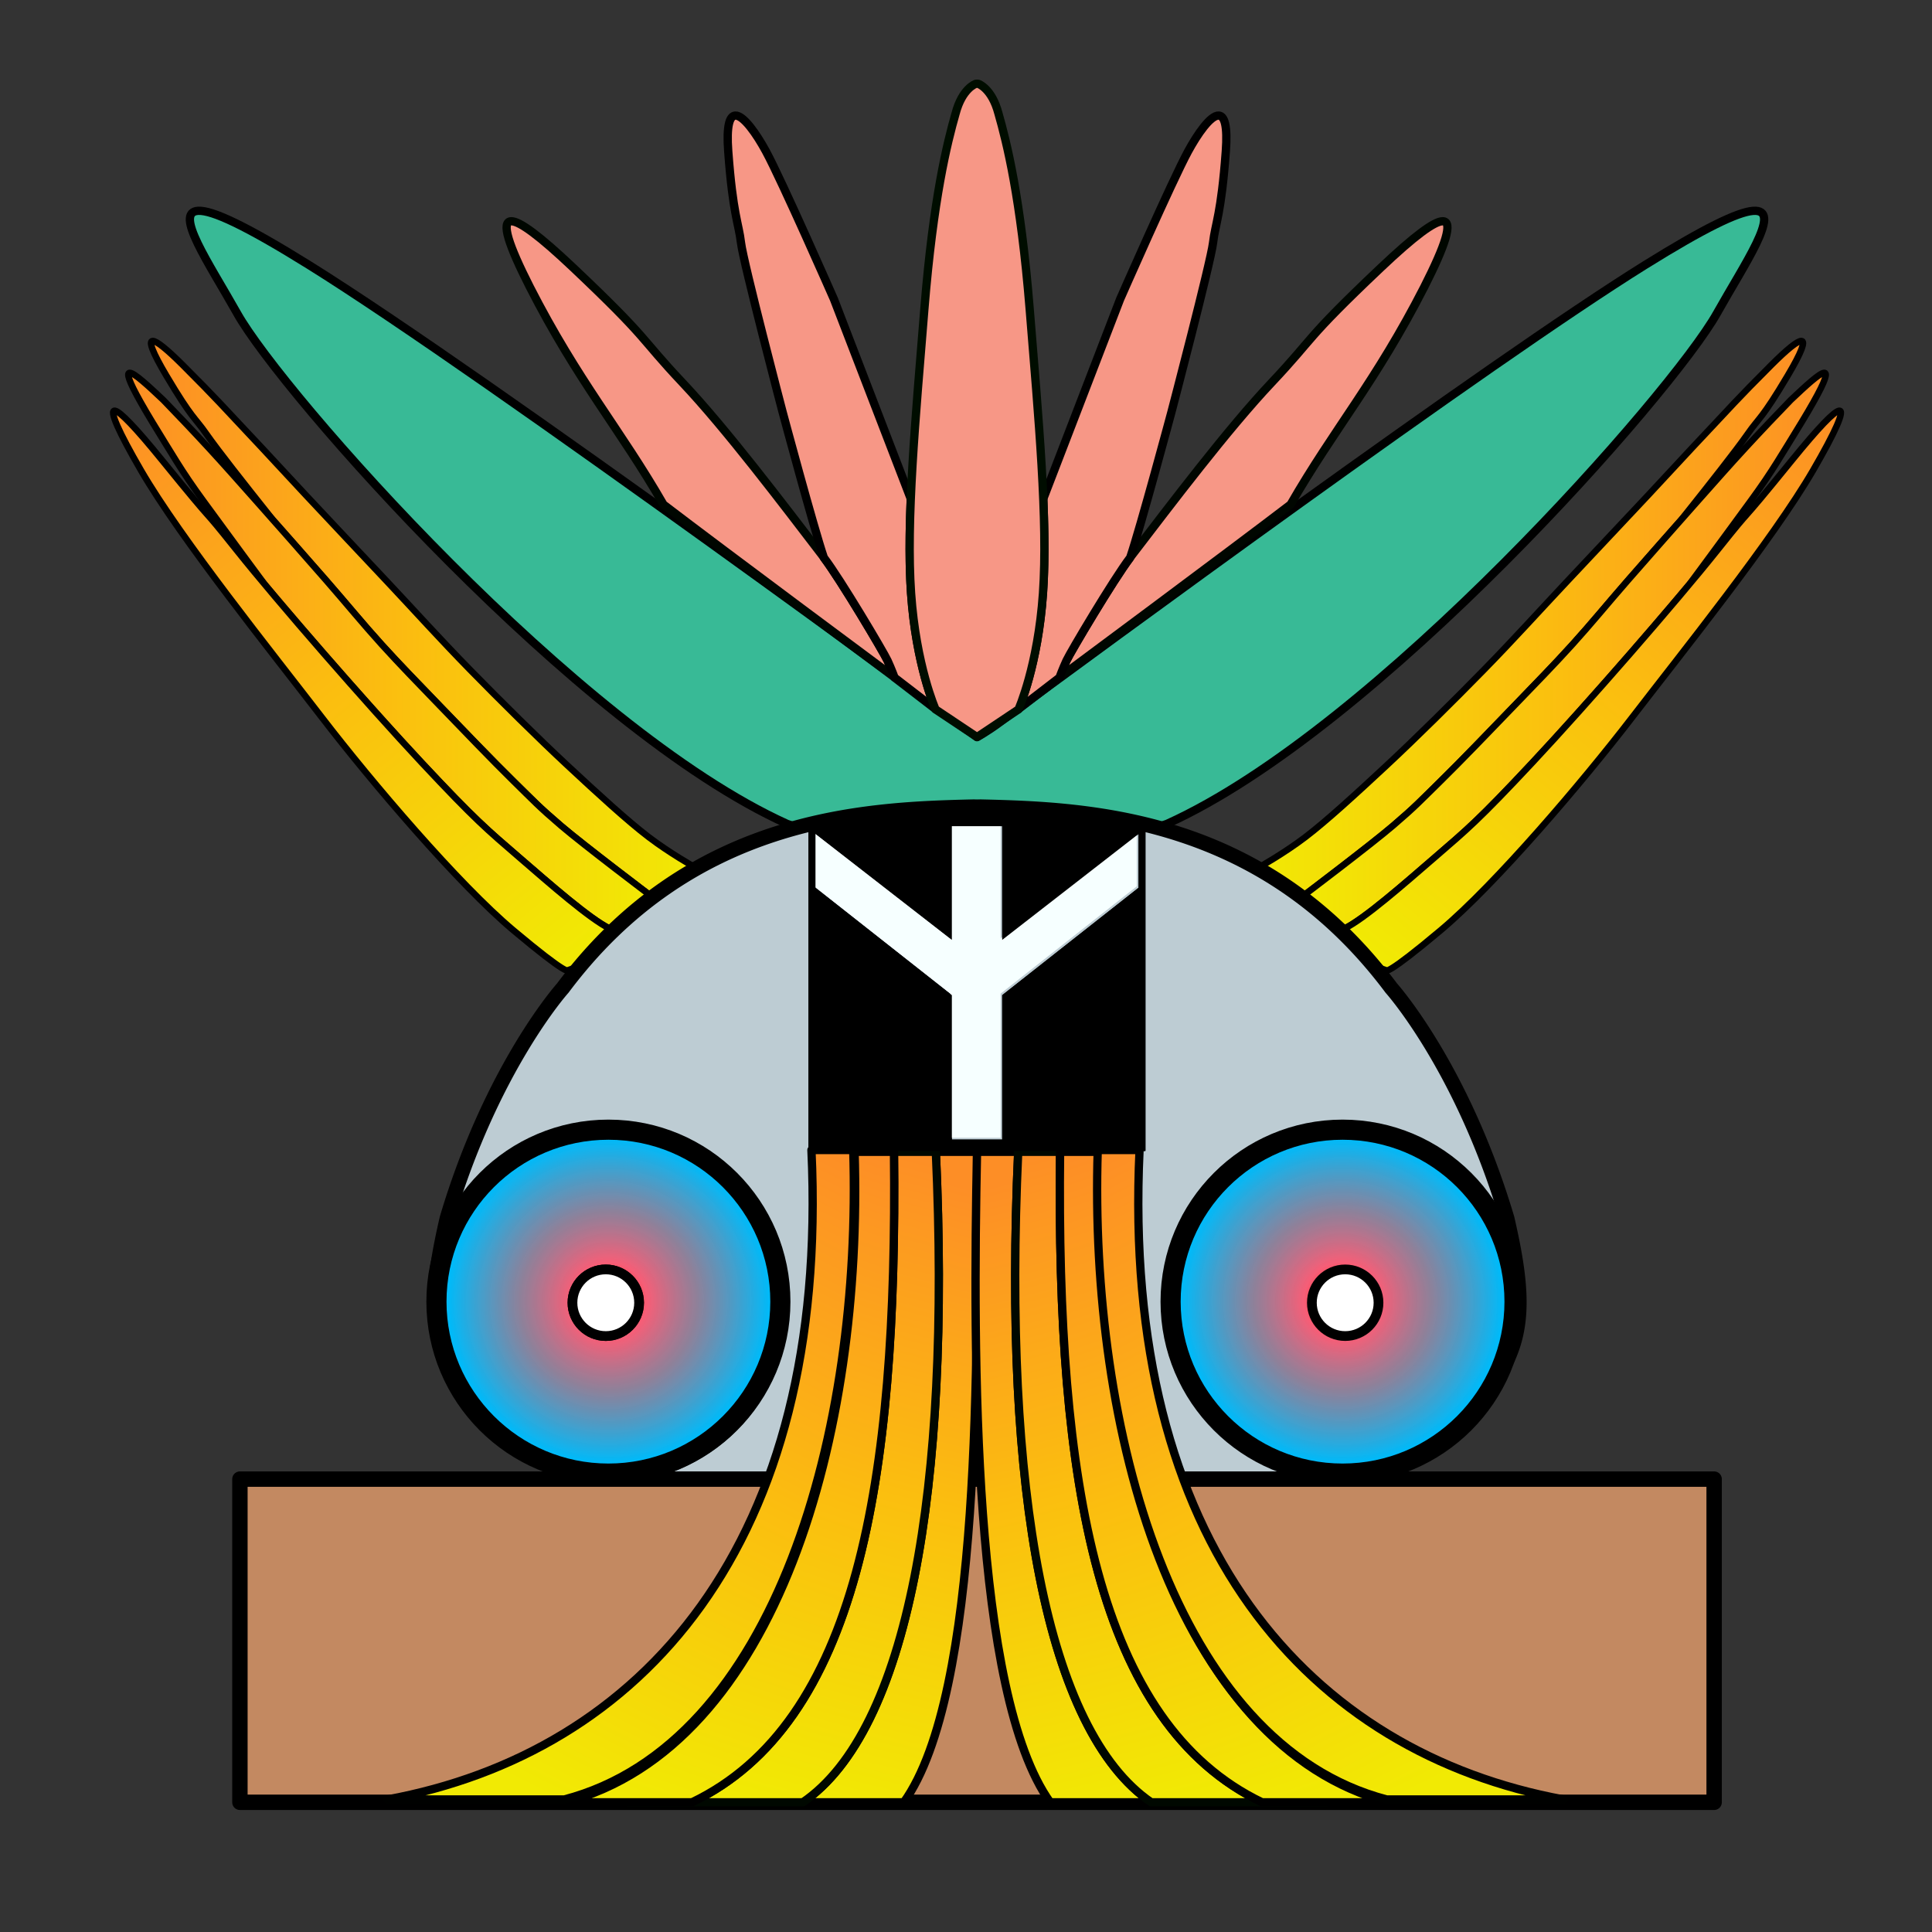 <?xml version="1.0" encoding="UTF-8" standalone="no"?>
<!-- Created with Inkscape (http://www.inkscape.org/) -->

<svg
   xmlns:dc="http://purl.org/dc/elements/1.1/"
   xmlns:cc="http://creativecommons.org/ns#"
   xmlns:rdf="http://www.w3.org/1999/02/22-rdf-syntax-ns#"
   xmlns:svg="http://www.w3.org/2000/svg"
   xmlns="http://www.w3.org/2000/svg"
   xmlns:xlink="http://www.w3.org/1999/xlink"
   xmlns:sodipodi="http://sodipodi.sourceforge.net/DTD/sodipodi-0.dtd"
   xmlns:inkscape="http://www.inkscape.org/namespaces/inkscape"
   width="210mm"
   height="210mm"
   viewBox="0 0 210 210"
   version="1.1"
   id="svg8"
   inkscape:version="0.92.2 5c3e80d, 2017-08-06"
   sodipodi:docname="peace_simple.svg"
   enable-background="new">
  <rect x="0" y="0" width="210" height="210" fill="#333333" stroke="none"/>
  <defs
     id="defs2">
    <linearGradient
       inkscape:collect="always"
       id="linearGradient1058">
      <stop
         style="stop-color:#fd8e26;stop-opacity:1"
         offset="0"
         id="stop1054" />
      <stop
         id="stop1062"
         offset="0.498"
         style="stop-color:#fbbe0f;stop-opacity:1" />
      <stop
         style="stop-color:#f1ea04;stop-opacity:1"
         offset="1"
         id="stop1056" />
    </linearGradient>
    <linearGradient
       inkscape:collect="always"
       id="linearGradient1024">
      <stop
         style="stop-color:#ff0f00;stop-opacity:1"
         offset="0"
         id="stop1020" />
      <stop
         id="stop1032"
         offset="0.239"
         style="stop-color:#f65e77;stop-opacity:1" />
      <stop
         style="stop-color:#9b8ba7;stop-opacity:0.881"
         offset="0.55"
         id="stop1034" />
      <stop
         style="stop-color:#00baf9;stop-opacity:1"
         offset="1"
         id="stop1022" />
    </linearGradient>
    <radialGradient
       inkscape:collect="always"
       xlink:href="#linearGradient1024"
       id="radialGradient1026"
       cx="65.61"
       cy="141.183"
       fx="65.61"
       fy="141.183"
       r="19.786"
       gradientTransform="matrix(0.883,0.005,-0.005,0.89,8.939,15.433)"
       gradientUnits="userSpaceOnUse" />
    <linearGradient
       inkscape:collect="always"
       xlink:href="#linearGradient1058"
       id="linearGradient1060"
       x1="12.168"
       y1="44.62"
       x2="61.61"
       y2="105.301"
       gradientUnits="userSpaceOnUse"
       gradientTransform="scale(3.78)" />
    <linearGradient
       inkscape:collect="always"
       xlink:href="#linearGradient1058"
       id="linearGradient1164"
       x1="13.571"
       y1="70.613"
       x2="70.976"
       y2="70.613"
       gradientUnits="userSpaceOnUse"
       gradientTransform="scale(3.78)" />
    <linearGradient
       inkscape:collect="always"
       xlink:href="#linearGradient1058"
       id="linearGradient1174"
       x1="16.039"
       y1="67.32"
       x2="75.662"
       y2="67.32"
       gradientUnits="userSpaceOnUse"
       gradientTransform="scale(3.78)" />
    <linearGradient
       inkscape:collect="always"
       xlink:href="#linearGradient1058"
       id="linearGradient1195"
       x1="91.273"
       y1="125.075"
       x2="56.928"
       y2="193.964"
       gradientUnits="userSpaceOnUse" />
    <linearGradient
       inkscape:collect="always"
       xlink:href="#linearGradient1058"
       id="linearGradient1206"
       x1="94.94"
       y1="212.386"
       x2="71.094"
       y2="283.102"
       gradientUnits="userSpaceOnUse"
       gradientTransform="matrix(3.78,0,0,3.78,0,-328.819)" />
    <linearGradient
       inkscape:collect="always"
       xlink:href="#linearGradient1058"
       id="linearGradient1218"
       x1="99.106"
       y1="212"
       x2="80.699"
       y2="282.041"
       gradientUnits="userSpaceOnUse"
       gradientTransform="matrix(3.78,0,0,3.78,0,-328.819)" />
    <linearGradient
       inkscape:collect="always"
       xlink:href="#linearGradient1058"
       id="linearGradient1231"
       x1="103.239"
       y1="128.341"
       x2="87.13"
       y2="195.594"
       gradientUnits="userSpaceOnUse"
       gradientTransform="scale(3.78)" />
    <linearGradient
       inkscape:collect="always"
       xlink:href="#linearGradient1058"
       id="linearGradient2200"
       gradientUnits="userSpaceOnUse"
       x1="16.039"
       y1="67.32"
       x2="75.662"
       y2="67.32"
       gradientTransform="matrix(-3.78,0,0,3.78,801.496,0)" />
    <linearGradient
       inkscape:collect="always"
       xlink:href="#linearGradient1058"
       id="linearGradient2202"
       gradientUnits="userSpaceOnUse"
       x1="13.571"
       y1="70.613"
       x2="70.976"
       y2="70.613"
       gradientTransform="matrix(-3.78,0,0,3.78,801.496,0)" />
    <linearGradient
       inkscape:collect="always"
       xlink:href="#linearGradient1058"
       id="linearGradient2204"
       gradientUnits="userSpaceOnUse"
       x1="12.168"
       y1="44.62"
       x2="61.61"
       y2="105.301"
       gradientTransform="matrix(-3.78,0,0,3.78,801.496,0)" />
    <radialGradient
       inkscape:collect="always"
       xlink:href="#linearGradient1024"
       id="radialGradient2206"
       gradientUnits="userSpaceOnUse"
       gradientTransform="matrix(0.883,0.005,-0.005,0.89,-203.123,15.433)"
       cx="65.61"
       cy="141.183"
       fx="65.61"
       fy="141.183"
       r="19.786" />
    <linearGradient
       inkscape:collect="always"
       xlink:href="#linearGradient1058"
       id="linearGradient2208"
       gradientUnits="userSpaceOnUse"
       x1="103.239"
       y1="128.341"
       x2="87.13"
       y2="195.594"
       gradientTransform="matrix(-3.78,0,0,3.78,801.496,0)" />
    <linearGradient
       inkscape:collect="always"
       xlink:href="#linearGradient1058"
       id="linearGradient2210"
       gradientUnits="userSpaceOnUse"
       x1="99.106"
       y1="212"
       x2="80.699"
       y2="282.041"
       gradientTransform="matrix(-3.78,0,0,3.78,801.496,-328.819)" />
    <linearGradient
       inkscape:collect="always"
       xlink:href="#linearGradient1058"
       id="linearGradient2212"
       gradientUnits="userSpaceOnUse"
       x1="94.94"
       y1="212.386"
       x2="71.094"
       y2="283.102"
       gradientTransform="matrix(-3.78,0,0,3.78,801.496,-328.819)" />
    <linearGradient
       inkscape:collect="always"
       xlink:href="#linearGradient1058"
       id="linearGradient2214"
       gradientUnits="userSpaceOnUse"
       x1="91.273"
       y1="125.075"
       x2="56.928"
       y2="193.964"
       gradientTransform="matrix(-1,0,0,1,212.063,0)" />
  </defs>
  <sodipodi:namedview
     id="base"
     pagecolor="#ffffff"
     bordercolor="#666666"
     borderopacity="1.0"
     inkscape:pageopacity="0.0"
     inkscape:pageshadow="2"
     inkscape:zoom="0.7"
     inkscape:cx="400.26012"
     inkscape:cy="345.49082"
     inkscape:document-units="mm"
     inkscape:current-layer="layer2"
     showgrid="false"
     inkscape:window-width="1405"
     inkscape:window-height="855"
     inkscape:window-x="35"
     inkscape:window-y="1"
     inkscape:window-maximized="1" />
  <g
     inkscape:groupmode="layer"
     id="layer2"
     inkscape:label="simple"
     style="display:inline">
    <path
       style="display:inline;opacity:1;fill:url(#linearGradient2200);fill-opacity:1;fill-rule:evenodd;stroke:#000000;stroke-width:2.646;stroke-linecap:round;stroke-linejoin:round;stroke-miterlimit:4;stroke-dasharray:none;stroke-dashoffset:0;stroke-opacity:1"
       d="M 738.875 139.85 C 737.307 139.794 733.051 143.23 726.496 149.771 C 712.513 163.727 708.815 168.045 700.424 176.916 C 692.033 185.787 685.778 192.685 676.139 202.986 C 666.499 213.287 653.818 226.737 642.568 238.701 C 631.318 250.665 620.947 262.194 608.639 274.771 C 596.33 287.349 580.881 302.665 568.639 314.059 C 556.396 325.453 544.069 336.764 535.424 343.344 C 526.779 349.923 516.854 355.486 516.854 355.486 L 534.562 367.416 C 534.562 367.416 562.153 346.572 571.434 338.627 C 580.714 330.682 582.444 328.652 590.781 320.486 C 599.118 312.321 612.168 298.742 621.184 289.383 C 630.199 280.024 637.175 272.927 644.922 264.381 C 652.669 255.835 659.195 247.802 667.65 238.117 C 674.256 230.552 682.393 221.32 689.621 213.152 L 698.818 201.559 C 698.818 201.559 712.151 184.772 716.854 177.986 C 721.556 171.2 722.559 172.125 733.281 154.059 C 738.977 144.461 740.653 139.912 738.875 139.85 z "
       transform="scale(0.265)"
       id="path2112" />
    <path
       style="display:inline;opacity:1;fill:url(#linearGradient2202);fill-opacity:1;fill-rule:evenodd;stroke:#000000;stroke-width:2.646;stroke-linecap:round;stroke-linejoin:round;stroke-miterlimit:4;stroke-dasharray:none;stroke-dashoffset:0;stroke-opacity:1"
       d="M 748.238 152.922 C 746.346 152.968 740.544 158.381 734.531 164.059 C 729.747 168.978 722.261 176.843 715.781 183.879 C 709.301 190.915 703.712 197.263 695.684 206.297 C 687.655 215.331 676.106 228.433 667.65 238.117 C 659.195 247.802 652.669 255.835 644.922 264.381 C 637.175 272.927 630.199 280.024 621.184 289.383 C 612.168 298.742 599.118 312.321 590.781 320.486 C 582.444 328.652 580.714 330.682 571.434 338.627 C 562.153 346.572 534.562 367.416 534.562 367.416 L 551.496 380.844 C 559.698 376.798 575.606 362.829 588.639 351.559 C 601.672 340.288 606.271 336.605 628.596 312.734 C 646.736 293.338 674.204 262.074 692.982 239.605 C 697.761 233.138 706.176 221.741 710.604 215.666 C 716.487 207.593 720.175 202.735 723.996 197.094 C 727.817 191.453 730.332 187.272 733.639 181.916 C 736.946 176.56 741.265 169.528 743.818 164.951 C 748.817 156.096 749.71 152.886 748.238 152.922 z "
       transform="scale(0.265)"
       id="path2114" />
    <path
       style="display:inline;opacity:1;fill:url(#linearGradient2204);fill-opacity:1;fill-rule:evenodd;stroke:#000000;stroke-width:2.646;stroke-linecap:round;stroke-linejoin:round;stroke-miterlimit:4;stroke-dasharray:none;stroke-opacity:1"
       d="M 754.277 168.48 C 752.202 168.894 746.048 175.17 735.068 188.701 C 709.972 219.629 721.382 204.393 704.496 225.586 C 687.61 246.779 650.921 288.863 628.596 312.734 C 606.271 336.605 601.672 340.288 588.639 351.559 C 575.606 362.829 559.698 376.798 551.496 380.844 C 551.444 381.729 551.505 382.573 551.643 383.385 C 555.512 387.207 559.322 391.303 563.053 395.713 C 566.141 397.253 568.639 397.986 568.639 397.986 C 568.639 397.986 568.386 400.513 590.947 381.559 C 613.509 362.605 649.083 320.782 669.354 294.416 C 689.624 268.05 727.226 221.218 743.639 192.986 C 752.871 177.106 756.946 167.949 754.277 168.48 z "
       transform="scale(0.265)"
       id="path2118" />
    <path
       style="display:inline;opacity:1;fill:url(#linearGradient1174);fill-opacity:1;fill-rule:evenodd;stroke:#000000;stroke-width:2.646;stroke-linecap:round;stroke-linejoin:round;stroke-miterlimit:4;stroke-dasharray:none;stroke-dashoffset:0;stroke-opacity:1"
       d="M 62.621 139.85 C 60.844 139.912 62.519 144.461 68.215 154.059 C 78.937 172.125 79.941 171.2 84.643 177.986 C 89.345 184.772 102.678 201.559 102.678 201.559 L 111.857 213.131 C 119.089 221.304 127.234 230.545 133.846 238.117 C 142.302 247.802 148.827 255.835 156.574 264.381 C 164.322 272.927 171.297 280.024 180.312 289.383 C 189.328 298.742 202.378 312.321 210.715 320.486 C 219.052 328.652 220.782 330.682 230.062 338.627 C 239.343 346.572 266.934 367.416 266.934 367.416 L 284.643 355.486 C 284.643 355.486 274.717 349.923 266.072 343.344 C 257.428 336.764 245.1 325.453 232.857 314.059 C 220.615 302.665 205.166 287.349 192.857 274.771 C 180.549 262.194 170.178 250.665 158.928 238.701 C 147.678 226.737 134.997 213.287 125.357 202.986 C 115.718 192.685 109.464 185.787 101.072 176.916 C 92.681 168.045 88.983 163.727 75 149.771 C 68.445 143.23 64.189 139.794 62.621 139.85 z "
       transform="scale(0.265)"
       id="path1644" />
    <path
       style="display:inline;opacity:1;fill:url(#linearGradient1164);fill-opacity:1;fill-rule:evenodd;stroke:#000000;stroke-width:2.646;stroke-linecap:round;stroke-linejoin:round;stroke-miterlimit:4;stroke-dasharray:none;stroke-dashoffset:0;stroke-opacity:1"
       d="M 53.258 152.922 C 51.786 152.886 52.679 156.096 57.678 164.951 C 60.231 169.528 64.55 176.56 67.857 181.916 C 71.165 187.272 73.679 191.453 77.5 197.094 C 81.321 202.735 85.009 207.593 90.893 215.666 C 95.32 221.741 103.735 233.138 108.514 239.605 C 127.292 262.074 154.76 293.338 172.9 312.734 C 195.225 336.605 199.824 340.288 212.857 351.559 C 225.89 362.829 241.798 376.798 250 380.844 L 266.934 367.416 C 266.934 367.416 239.343 346.572 230.062 338.627 C 220.782 330.682 219.052 328.652 210.715 320.486 C 202.378 312.321 189.328 298.742 180.312 289.383 C 171.297 280.024 164.322 272.927 156.574 264.381 C 148.827 255.835 142.302 247.802 133.846 238.117 C 125.39 228.433 113.843 215.331 105.814 206.297 C 97.786 197.263 92.195 190.915 85.715 183.879 C 79.235 176.843 71.749 168.978 66.965 164.059 C 60.952 158.381 55.15 152.968 53.258 152.922 z "
       transform="scale(0.265)"
       id="path1646" />
    <path
       style="display:inline;opacity:1;fill:#38ba96;fill-opacity:1;fill-rule:evenodd;stroke:#000000;stroke-width:3.402;stroke-linecap:round;stroke-linejoin:round;stroke-miterlimit:4;stroke-dasharray:none;stroke-opacity:1"
       d="M 81.342 86.465 C 71.131 86.916 85.672 107.875 97.336 128.637 C 115.542 161.045 236.601 298.959 322.785 337.914 C 324.271 338.447 325.708 338.94 327.102 339.398 C 353.372 332.337 378.452 331.398 398.506 330.928 C 399.254 330.91 400.001 330.919 400.748 330.947 C 401.495 330.92 402.242 330.91 402.99 330.928 C 423.041 331.398 448.116 332.336 474.381 339.395 C 475.784 338.933 477.215 338.45 478.711 337.914 C 564.895 298.959 685.954 161.045 704.16 128.637 C 715.824 107.875 730.365 86.916 720.154 86.465 C 719.796 86.449 719.408 86.459 718.988 86.494 C 712.688 87.026 699.273 93.432 674.725 108.721 C 610.969 148.428 449.439 267.207 410.053 296.281 C 404.426 300.435 400.748 302.338 400.748 302.338 C 400.748 302.338 199.635 154.1 126.771 108.721 C 100.586 92.412 87.07 86.212 81.342 86.465 z "
       transform="scale(0.265)"
       id="path1648" />
    <path
       style="display:inline;opacity:1;fill:url(#linearGradient1060);fill-opacity:1;fill-rule:evenodd;stroke:#000000;stroke-width:2.646;stroke-linecap:round;stroke-linejoin:round;stroke-miterlimit:4;stroke-dasharray:none;stroke-opacity:1"
       d="M 47.219 168.48 C 44.55 167.949 48.625 177.106 57.857 192.986 C 74.27 221.218 111.872 268.05 132.143 294.416 C 152.413 320.782 187.988 362.605 210.549 381.559 C 233.11 400.513 232.857 397.986 232.857 397.986 C 232.857 397.986 235.355 397.253 238.443 395.713 C 242.175 391.303 245.984 387.207 249.854 383.385 C 249.991 382.573 250.052 381.729 250 380.844 C 241.798 376.798 225.89 362.829 212.857 351.559 C 199.824 340.288 195.225 336.605 172.9 312.734 C 150.575 288.863 113.886 246.779 97 225.586 C 80.114 204.393 91.525 219.629 66.428 188.701 C 55.448 175.17 49.294 168.894 47.219 168.48 z "
       transform="scale(0.265)"
       id="path1650" />
    <path
       style="display:inline;opacity:1;fill:#bdccd3;fill-opacity:1;fill-rule:evenodd;stroke:#000000;stroke-width:6.047;stroke-linecap:round;stroke-linejoin:round;stroke-miterlimit:4;stroke-dasharray:none;stroke-opacity:1"
       d="M 398.506 330.928 C 353.485 331.984 283.153 335.308 230.82 405.297 C 230.82 405.297 201.861 437.548 183.342 499.746 C 177.411 525.341 176.082 542.189 183.09 557.305 A 70.648 70.648 0 0 1 181.27 550.953 A 70.648 70.648 0 0 1 181.031 549.898 A 70.648 70.648 0 0 1 180.047 544.457 A 70.648 70.648 0 0 1 179.785 542.299 A 70.648 70.648 0 0 1 179.389 537.314 A 70.648 70.648 0 0 1 179.297 534.738 A 70.648 70.648 0 0 1 179.65 527.686 A 70.648 70.648 0 0 1 179.65 527.684 A 70.648 70.648 0 0 1 180.705 520.703 A 70.648 70.648 0 0 1 180.705 520.701 A 70.648 70.648 0 0 1 184.873 507.227 A 70.648 70.648 0 0 1 184.873 507.225 A 70.648 70.648 0 0 1 191.637 494.848 A 70.648 70.648 0 0 1 191.637 494.846 A 70.648 70.648 0 0 1 200.725 484.059 A 70.648 70.648 0 0 1 206.029 479.396 A 70.648 70.648 0 0 1 237.938 465.117 A 70.648 70.648 0 0 1 249.945 464.09 A 70.648 70.648 0 0 1 263.98 465.498 A 70.648 70.648 0 0 1 277.457 469.666 A 70.648 70.648 0 0 1 283.816 472.738 A 70.648 70.648 0 0 1 295.459 480.703 A 70.648 70.648 0 0 1 300.625 485.518 A 70.648 70.648 0 0 1 312.908 502.691 A 70.648 70.648 0 0 1 312.908 502.693 A 70.648 70.648 0 0 1 315.793 509.137 A 70.648 70.648 0 0 1 315.793 509.139 A 70.648 70.648 0 0 1 319.566 522.729 A 70.648 70.648 0 0 1 319.566 522.73 A 70.648 70.648 0 0 1 320.416 529.74 A 70.648 70.648 0 0 1 320.594 534.738 A 70.648 70.648 0 0 1 319.186 548.773 A 70.648 70.648 0 0 1 317.438 555.617 A 70.648 70.648 0 0 1 311.945 568.607 A 70.648 70.648 0 0 1 311.945 568.609 A 70.648 70.648 0 0 1 303.98 580.25 A 70.648 70.648 0 0 1 303.98 580.252 A 70.648 70.648 0 0 1 299.166 585.418 A 70.648 70.648 0 0 1 281.992 597.699 A 70.648 70.648 0 0 1 281.99 597.701 A 70.648 70.648 0 0 1 254.943 605.209 A 70.648 70.648 0 0 1 249.945 605.387 A 70.648 70.648 0 0 1 229.967 602.459 C 232.038 603.885 234.156 605.332 236.375 606.822 L 400.748 606.822 L 565.121 606.822 C 567.34 605.332 569.458 603.885 571.529 602.459 A 70.648 70.648 0 0 1 564.82 604.094 A 70.648 70.648 0 0 1 563.445 604.301 A 70.648 70.648 0 0 1 557.986 605.064 A 70.648 70.648 0 0 1 551.551 605.387 A 70.648 70.648 0 0 1 545.533 605.086 A 70.648 70.648 0 0 1 542.002 604.656 A 70.648 70.648 0 0 1 538.553 604.135 A 70.648 70.648 0 0 1 535.053 603.35 A 70.648 70.648 0 0 1 531.686 602.49 A 70.648 70.648 0 0 1 528.279 601.357 A 70.648 70.648 0 0 1 525.033 600.174 A 70.648 70.648 0 0 1 521.736 598.699 A 70.648 70.648 0 0 1 518.625 597.195 A 70.648 70.648 0 0 1 515.518 595.412 A 70.648 70.648 0 0 1 512.547 593.592 A 70.648 70.648 0 0 1 509.648 591.518 A 70.648 70.648 0 0 1 506.871 589.408 A 70.648 70.648 0 0 1 504.188 587.051 A 70.648 70.648 0 0 1 501.629 584.664 A 70.648 70.648 0 0 1 499.207 582.066 A 70.648 70.648 0 0 1 496.902 579.443 A 70.648 70.648 0 0 1 494.729 576.586 A 70.648 70.648 0 0 1 492.711 573.762 A 70.648 70.648 0 0 1 490.842 570.713 A 70.648 70.648 0 0 1 489.105 567.686 A 70.648 70.648 0 0 1 487.568 564.504 A 70.648 70.648 0 0 1 486.123 561.275 A 70.648 70.648 0 0 1 484.918 557.975 A 70.648 70.648 0 0 1 483.801 554.611 A 70.648 70.648 0 0 1 482.928 551.191 A 70.648 70.648 0 0 1 482.158 547.762 A 70.648 70.648 0 0 1 481.627 544.246 A 70.648 70.648 0 0 1 481.205 540.76 A 70.648 70.648 0 0 1 480.902 534.738 A 70.648 70.648 0 0 1 481.205 528.715 A 70.648 70.648 0 0 1 481.625 525.236 A 70.648 70.648 0 0 1 482.158 521.709 A 70.648 70.648 0 0 1 482.922 518.307 A 70.648 70.648 0 0 1 483.807 514.848 A 70.648 70.648 0 0 1 484.904 511.539 A 70.648 70.648 0 0 1 486.127 508.188 A 70.648 70.648 0 0 1 487.561 504.988 A 70.648 70.648 0 0 1 489.105 501.791 A 70.648 70.648 0 0 1 490.846 498.756 A 70.648 70.648 0 0 1 492.709 495.715 A 70.648 70.648 0 0 1 494.738 492.881 A 70.648 70.648 0 0 1 496.895 490.043 A 70.648 70.648 0 0 1 499.207 487.408 A 70.648 70.648 0 0 1 501.639 484.801 A 70.648 70.648 0 0 1 504.188 482.426 A 70.648 70.648 0 0 1 506.859 480.078 A 70.648 70.648 0 0 1 509.664 477.945 A 70.648 70.648 0 0 1 512.545 475.885 A 70.648 70.648 0 0 1 515.541 474.049 A 70.648 70.648 0 0 1 518.613 472.287 A 70.648 70.648 0 0 1 521.775 470.76 A 70.648 70.648 0 0 1 525.014 469.311 A 70.648 70.648 0 0 1 528.301 468.109 A 70.648 70.648 0 0 1 531.684 466.986 A 70.648 70.648 0 0 1 535.092 466.117 A 70.648 70.648 0 0 1 538.531 465.344 A 70.648 70.648 0 0 1 542.002 464.818 A 70.648 70.648 0 0 1 545.553 464.389 A 70.648 70.648 0 0 1 551.551 464.09 A 70.648 70.648 0 0 1 557.596 464.393 A 70.648 70.648 0 0 1 561.035 464.811 A 70.648 70.648 0 0 1 564.574 465.346 A 70.648 70.648 0 0 1 567.986 466.111 A 70.648 70.648 0 0 1 571.441 466.994 A 70.648 70.648 0 0 1 574.764 468.098 A 70.648 70.648 0 0 1 578.09 469.311 A 70.648 70.648 0 0 1 581.326 470.76 A 70.648 70.648 0 0 1 584.488 472.287 A 70.648 70.648 0 0 1 587.545 474.039 A 70.648 70.648 0 0 1 590.574 475.896 A 70.648 70.648 0 0 1 593.408 477.926 A 70.648 70.648 0 0 1 596.246 480.082 A 70.648 70.648 0 0 1 598.877 482.393 A 70.648 70.648 0 0 1 601.486 484.824 A 70.648 70.648 0 0 1 603.863 487.375 A 70.648 70.648 0 0 1 606.211 490.047 A 70.648 70.648 0 0 1 608.35 492.859 A 70.648 70.648 0 0 1 610.398 495.727 A 70.648 70.648 0 0 1 612.244 498.734 A 70.648 70.648 0 0 1 614.002 501.803 A 70.648 70.648 0 0 1 615.521 504.945 A 70.648 70.648 0 0 1 616.98 508.205 A 70.648 70.648 0 0 1 618.189 511.518 A 70.648 70.648 0 0 1 619.297 514.85 A 70.648 70.648 0 0 1 620.176 518.293 A 70.648 70.648 0 0 1 620.945 521.719 A 70.648 70.648 0 0 1 621.475 525.221 A 70.648 70.648 0 0 1 621.898 528.717 A 70.648 70.648 0 0 1 622.199 534.738 A 70.648 70.648 0 0 1 621.855 541.105 A 70.648 70.648 0 0 1 621.609 543.143 A 70.648 70.648 0 0 1 620.777 548.504 A 70.648 70.648 0 0 1 620.6 549.295 A 70.648 70.648 0 0 1 618.406 557.305 C 625.414 542.189 624.086 525.341 618.154 499.746 C 599.635 437.548 570.676 405.297 570.676 405.297 C 518.344 335.308 448.012 331.984 402.99 330.928 C 402.242 330.91 401.495 330.92 400.748 330.947 C 400.001 330.919 399.254 330.91 398.506 330.928 z "
       transform="scale(0.265)"
       id="path1652" />
    <path
       style="display:inline;opacity:1;fill:#f79786;fill-opacity:1;fill-rule:evenodd;stroke:#000600;stroke-width:3.402;stroke-linecap:round;stroke-linejoin:round;stroke-miterlimit:4;stroke-dasharray:none;stroke-opacity:1"
       d="M 209.76 90.748 C 205.331 90.734 208.622 100.58 217.34 117.752 C 237.159 156.516 254.304 175.943 272.139 206.941 C 296.253 225.392 366.862 277.815 366.891 277.836 C 366.831 277.673 365.616 274.351 364.062 270.982 C 362.47 267.53 344.743 237.665 337.918 228.707 C 337.908 228.678 337.895 228.635 337.885 228.605 C 320.841 206.371 297.926 176.036 279.91 156.928 C 261.892 137.818 266.876 139.875 235.184 109.863 C 221.318 96.733 213.204 90.759 209.76 90.748 z "
       transform="scale(0.265)"
       id="path1654" />
    <path
       style="display:inline;opacity:1;fill:#f79786;fill-opacity:1;fill-rule:evenodd;stroke:#000000;stroke-width:3.402;stroke-linecap:round;stroke-linejoin:round;stroke-miterlimit:4;stroke-dasharray:none;stroke-opacity:1"
       d="M 301.564 47.406 C 299.265 47.57 297.926 51.512 298.699 62.039 C 300.603 87.953 302.998 91.582 303.938 99.588 C 304.877 107.594 321.027 169.094 321.027 169.094 C 321.027 169.094 333.766 216.531 337.918 228.707 C 344.743 237.665 362.47 267.53 364.062 270.982 C 365.655 274.434 366.932 277.941 366.932 277.941 L 383.676 290.824 C 383.328 290.033 375.711 272.451 373.695 243.318 C 372.921 232.121 372.982 219.27 373.555 205.184 L 373.439 204.221 L 342.062 122.732 C 342.062 122.732 320.733 74.175 314.211 62.143 C 310.338 54.998 304.926 47.167 301.564 47.406 z "
       transform="scale(0.265)"
       id="path1656" />
    <path
       style="display:inline;opacity:1;fill:#f79786;fill-opacity:1;fill-rule:evenodd;stroke:#000600;stroke-width:3.402;stroke-linecap:round;stroke-linejoin:round;stroke-miterlimit:4;stroke-dasharray:none;stroke-opacity:1"
       d="M 591.736 90.748 C 588.292 90.759 580.178 96.733 566.312 109.863 C 534.62 139.875 539.604 137.818 521.586 156.928 C 503.57 176.036 480.655 206.371 463.611 228.605 C 463.601 228.635 463.588 228.678 463.578 228.707 C 456.753 237.665 439.026 267.53 437.434 270.982 C 435.88 274.351 434.665 277.673 434.605 277.836 C 434.634 277.815 505.243 225.392 529.357 206.941 C 547.192 175.943 564.338 156.516 584.156 117.752 C 592.874 100.58 596.165 90.734 591.736 90.748 z "
       transform="scale(0.265)"
       id="path2122" />
    <path
       style="display:inline;opacity:1;fill:#f79786;fill-opacity:1;fill-rule:evenodd;stroke:#000000;stroke-width:3.402;stroke-linecap:round;stroke-linejoin:round;stroke-miterlimit:4;stroke-dasharray:none;stroke-opacity:1"
       d="M 499.932 47.406 C 496.571 47.167 491.158 54.998 487.285 62.143 C 480.763 74.175 459.434 122.732 459.434 122.732 L 428.057 204.221 L 427.941 205.184 C 428.514 219.27 428.575 232.121 427.801 243.318 C 425.785 272.451 418.168 290.033 417.82 290.824 L 434.564 277.941 C 434.564 277.941 435.841 274.434 437.434 270.982 C 439.026 267.53 456.753 237.665 463.578 228.707 C 467.73 216.531 480.469 169.094 480.469 169.094 C 480.469 169.094 496.619 107.594 497.559 99.588 C 498.498 91.582 500.893 87.953 502.797 62.039 C 503.57 51.512 502.231 47.57 499.932 47.406 z "
       transform="scale(0.265)"
       id="path2124" />
    <path
       style="display:inline;opacity:1;fill:#f79786;fill-opacity:1;fill-rule:evenodd;stroke:#000d00;stroke-width:3.402;stroke-linecap:round;stroke-linejoin:round;stroke-miterlimit:4;stroke-dasharray:none;stroke-opacity:1"
       d="m 400.42,34.352 c -0.139,0.017 -0.217,0.043 -0.217,0.043 0,0 -5.533,1.793 -8.254,12.191 -3.395,11.856 -9.107,34.615 -12.783,80.006 -3.676,45.39 -7.533,86.915 -5.471,116.727 2.062,29.811 10.043,47.656 10.043,47.656 l 17.01,11.363 v 0 l 17.01,-11.363 c 0,0 7.981,-17.845 10.043,-47.656 2.062,-29.811 -1.794,-71.336 -5.471,-116.727 -3.676,-45.39 -9.388,-68.15 -12.783,-80.006 -2.721,-10.398 -8.254,-12.191 -8.254,-12.191 0,0 -0.077,-0.026 -0.217,-0.043 -0.078,-0.009 -0.215,0.002 -0.328,0.004 -0.113,-0.002 -0.25,-0.013 -0.328,-0.004 z"
       id="path1658"
       inkscape:connector-curvature="0"
       transform="scale(0.265)"
       sodipodi:nodetypes="ccccsccccscccccc" />
    <path
       style="display:inline;opacity:1;fill:#000000;fill-opacity:1;fill-rule:evenodd;stroke:none;stroke-width:0.376;stroke-linecap:round;stroke-linejoin:round;stroke-miterlimit:4;stroke-dasharray:none;stroke-opacity:1"
       d="m 370.732,331.617 c -2.026,0.022 -5.906,1.794 -5.434,3.764 l -33.505,0.126 c -0.098,3.7e-4 -0.178,0.081 -0.178,0.18 v 136.25 c 0,0.099 0.08,0.178 0.178,0.178 h 68.932 68.932 c 0.098,0 0.178,-0.079 0.178,-0.178 v -136.25 c 0,-0.099 -0.079,-0.18 -0.178,-0.18 l -34.578,-1.389 -4.317,-2.502 c -20.819,0.734 -39.481,0.127 -60.029,0 z m 19.691,7.262 h 20.648 v 46.633 l 55.936,-43.465 v 22.086 l -55.936,44.057 v 59.232 h -20.648 v -59.232 l -55.936,-44.057 v -22.086 l 55.936,43.465 z"
       transform="scale(0.265)"
       id="path1668"
       inkscape:connector-curvature="0"
       sodipodi:nodetypes="ccsssscssssccccccccccccccccc" />
    <ellipse
       ry="18.692"
       rx="18.692"
       cy="141.483"
       cx="66.131"
       id="ellipse1660"
       style="display:inline;fill:url(#radialGradient1026);fill-opacity:1;fill-rule:evenodd;stroke:#000000;stroke-width:2.188;stroke-linecap:butt;stroke-linejoin:miter;stroke-miterlimit:4;stroke-dasharray:none;stroke-opacity:1" />
    <circle
       style="display:inline;fill:#ffffff;fill-opacity:1;fill-rule:evenodd;stroke:#000000;stroke-width:1.058;stroke-linecap:butt;stroke-linejoin:miter;stroke-miterlimit:4;stroke-dasharray:none;stroke-opacity:1"
       id="circle1662"
       cx="65.846"
       cy="141.602"
       r="3.621" />
    <path
       style="display:inline;opacity:1;fill:#c38961;fill-opacity:1;fill-rule:evenodd;stroke:#000000;stroke-width:6.312;stroke-linecap:round;stroke-linejoin:round;stroke-miterlimit:4;stroke-dasharray:none;stroke-dashoffset:0;stroke-opacity:1"
       d="m 98.406,606.689 v 132.564 h 302.342 302.342 V 606.689 H 400.748 Z"
       id="path1664"
       inkscape:connector-curvature="0"
       transform="scale(0.265)" />
    <path
       style="display:inline;opacity:1;fill:url(#linearGradient1231);fill-opacity:1;fill-rule:evenodd;stroke:#000000;stroke-width:3.402;stroke-linecap:round;stroke-linejoin:round;stroke-miterlimit:4;stroke-dasharray:none;stroke-dashoffset:0;stroke-opacity:1"
       d="m 383.857,472.441 c 6.311,139.223 -11.671,237.487 -54.545,266.811 h 41.414 c 31.909,-44.506 30.236,-181.964 30.021,-266.811 z"
       transform="scale(0.265)"
       id="path1674"
       inkscape:connector-curvature="0"
       sodipodi:nodetypes="ccccc" />
    <path
       style="display:inline;opacity:1;fill:url(#linearGradient1218);fill-opacity:1;fill-rule:evenodd;stroke:#000800;stroke-width:3.402;stroke-linecap:round;stroke-linejoin:round;stroke-miterlimit:4;stroke-dasharray:none;stroke-dashoffset:0;stroke-opacity:1"
       d="M 366.686 472.441 C 368.207 608.782 351.307 706.876 283.854 739.254 L 329.311 739.254 C 372.186 709.932 390.169 611.667 383.857 472.441 L 366.686 472.441 z M 283.854 739.254 L 257.592 739.252 L 257.59 739.254 L 283.854 739.254 z "
       transform="scale(0.265)"
       id="path1676" />
    <path
       style="display:inline;opacity:1;fill:url(#linearGradient1206);fill-opacity:1;fill-rule:evenodd;stroke:#000000;stroke-width:3.402;stroke-linecap:round;stroke-linejoin:round;stroke-miterlimit:4;stroke-dasharray:none;stroke-dashoffset:0;stroke-opacity:1"
       d="M 350.523 472.441 C 354.141 587.586 318.984 716.341 231.832 739.252 L 283.854 739.254 C 351.307 706.876 368.207 608.782 366.686 472.441 L 350.523 472.441 z "
       transform="scale(0.265)"
       id="path1678" />
    <path
       style="display:inline;opacity:1;fill:url(#linearGradient1195);fill-opacity:1;fill-rule:evenodd;stroke:#000100;stroke-width:0.9;stroke-linecap:round;stroke-linejoin:round;stroke-miterlimit:4;stroke-dasharray:none;stroke-dashoffset:0;stroke-opacity:1"
       d="M 42.095,195.594 C 69.624,190.516 90.21,167.988 88.199,125 h 4.544 c 0.957,30.466 -8.345,64.533 -31.404,70.594 z"
       id="path1680"
       inkscape:connector-curvature="0"
       sodipodi:nodetypes="ccccc" />
    <ellipse
       style="display:inline;fill:url(#radialGradient2206);fill-opacity:1;fill-rule:evenodd;stroke:#000000;stroke-width:2.188;stroke-linecap:butt;stroke-linejoin:miter;stroke-miterlimit:4;stroke-dasharray:none;stroke-opacity:1"
       id="ellipse2128"
       cx="-145.931"
       cy="141.483"
       rx="18.692"
       ry="18.692"
       transform="scale(-1,1)" />
    <circle
       r="3.621"
       cy="141.602"
       cx="-146.217"
       id="circle2130"
       style="display:inline;fill:#ffffff;fill-opacity:1;fill-rule:evenodd;stroke:#000000;stroke-width:1.058;stroke-linecap:butt;stroke-linejoin:miter;stroke-miterlimit:4;stroke-dasharray:none;stroke-opacity:1"
       transform="scale(-1,1)" />
    <path
       style="display:inline;opacity:1;fill:url(#linearGradient2208);fill-opacity:1;fill-rule:evenodd;stroke:#000000;stroke-width:3.402;stroke-linecap:round;stroke-linejoin:round;stroke-miterlimit:4;stroke-dasharray:none;stroke-dashoffset:0;stroke-opacity:1"
       d="m 400.747,472.441 c -1.73,84.342 -1.886,222.304 30.022,266.811 h 41.414 C 429.31,709.928 411.327,611.665 417.639,472.441 Z"
       transform="scale(0.265)"
       id="path2142"
       inkscape:connector-curvature="0"
       sodipodi:nodetypes="ccccc" />
    <path
       style="display:inline;opacity:1;fill:url(#linearGradient2210);fill-opacity:1;fill-rule:evenodd;stroke:#000800;stroke-width:3.402;stroke-linecap:round;stroke-linejoin:round;stroke-miterlimit:4;stroke-dasharray:none;stroke-dashoffset:0;stroke-opacity:1"
       d="M 417.639 472.441 C 411.327 611.667 429.31 709.932 472.186 739.254 L 517.643 739.254 C 450.189 706.876 433.289 608.782 434.811 472.441 L 417.639 472.441 z M 517.643 739.254 L 543.906 739.254 L 543.904 739.252 L 517.643 739.254 z "
       transform="scale(0.265)"
       id="path2144" />
    <path
       style="display:inline;opacity:1;fill:url(#linearGradient2212);fill-opacity:1;fill-rule:evenodd;stroke:#000000;stroke-width:3.402;stroke-linecap:round;stroke-linejoin:round;stroke-miterlimit:4;stroke-dasharray:none;stroke-dashoffset:0;stroke-opacity:1"
       d="M 434.811 472.441 C 433.289 608.782 450.189 706.876 517.643 739.254 L 569.664 739.252 C 482.512 716.341 447.355 587.586 450.973 472.441 L 434.811 472.441 z "
       transform="scale(0.265)"
       id="path2146" />
    <path
       sodipodi:nodetypes="ccccc"
       inkscape:connector-curvature="0"
       id="path2148"
       d="M 169.968,195.594 C 142.439,190.516 121.852,167.988 123.864,125 h -4.544 c -0.957,30.466 8.345,64.533 31.404,70.594 z"
       style="display:inline;opacity:1;fill:url(#linearGradient2214);fill-opacity:1;fill-rule:evenodd;stroke:#000100;stroke-width:0.9;stroke-linecap:round;stroke-linejoin:round;stroke-miterlimit:4;stroke-dasharray:none;stroke-dashoffset:0;stroke-opacity:1" />
    <path
       style="display:inline;opacity:1;fill:#f6ffff;fill-opacity:1;fill-rule:evenodd;stroke:none;stroke-width:1.67;stroke-linecap:round;stroke-linejoin:round;stroke-miterlimit:4;stroke-dasharray:none;stroke-dashoffset:0;stroke-opacity:1"
       d="m 108.763,123.672 h -5.463 V 108 L 88.5,96.343 V 90.5 L 103.3,102 V 89.662 h 5.463 v 12.338 l 14.8,-11.5 v 5.844 l -14.8,11.657 z"
       id="path943"
       inkscape:connector-curvature="0" />
    <circle
       r="3.621"
       cy="141.602"
       cx="65.846"
       id="circle955"
       style="display:inline;fill:#ffffff;fill-opacity:1;fill-rule:evenodd;stroke:#000000;stroke-width:1.058;stroke-linecap:butt;stroke-linejoin:miter;stroke-miterlimit:4;stroke-dasharray:none;stroke-opacity:1" />
    <path
       sodipodi:nodetypes="ccsssscssssccccccccccccccccc"
       inkscape:connector-curvature="0"
       id="path964"
       transform="scale(0.265)"
       d="m 370.732,331.617 c -2.026,0.022 -5.906,1.794 -5.434,3.764 l -33.505,0.126 c -0.098,3.7e-4 -0.178,0.081 -0.178,0.18 v 136.25 c 0,0.099 0.08,0.178 0.178,0.178 h 68.932 68.932 c 0.098,0 0.178,-0.079 0.178,-0.178 v -136.25 c 0,-0.099 -0.079,-0.18 -0.178,-0.18 l -34.578,-1.389 -4.317,-2.502 c -20.819,0.734 -39.481,0.127 -60.029,0 z m 19.691,7.262 h 20.648 v 46.633 l 55.936,-43.465 v 22.086 l -55.936,44.057 v 59.232 h -20.648 v -59.232 l -55.936,-44.057 v -22.086 l 55.936,43.465 z"
       style="display:inline;opacity:1;fill:#000000;fill-opacity:1;fill-rule:evenodd;stroke:none;stroke-width:0.376;stroke-linecap:round;stroke-linejoin:round;stroke-miterlimit:4;stroke-dasharray:none;stroke-opacity:1" />
  </g>
</svg>
